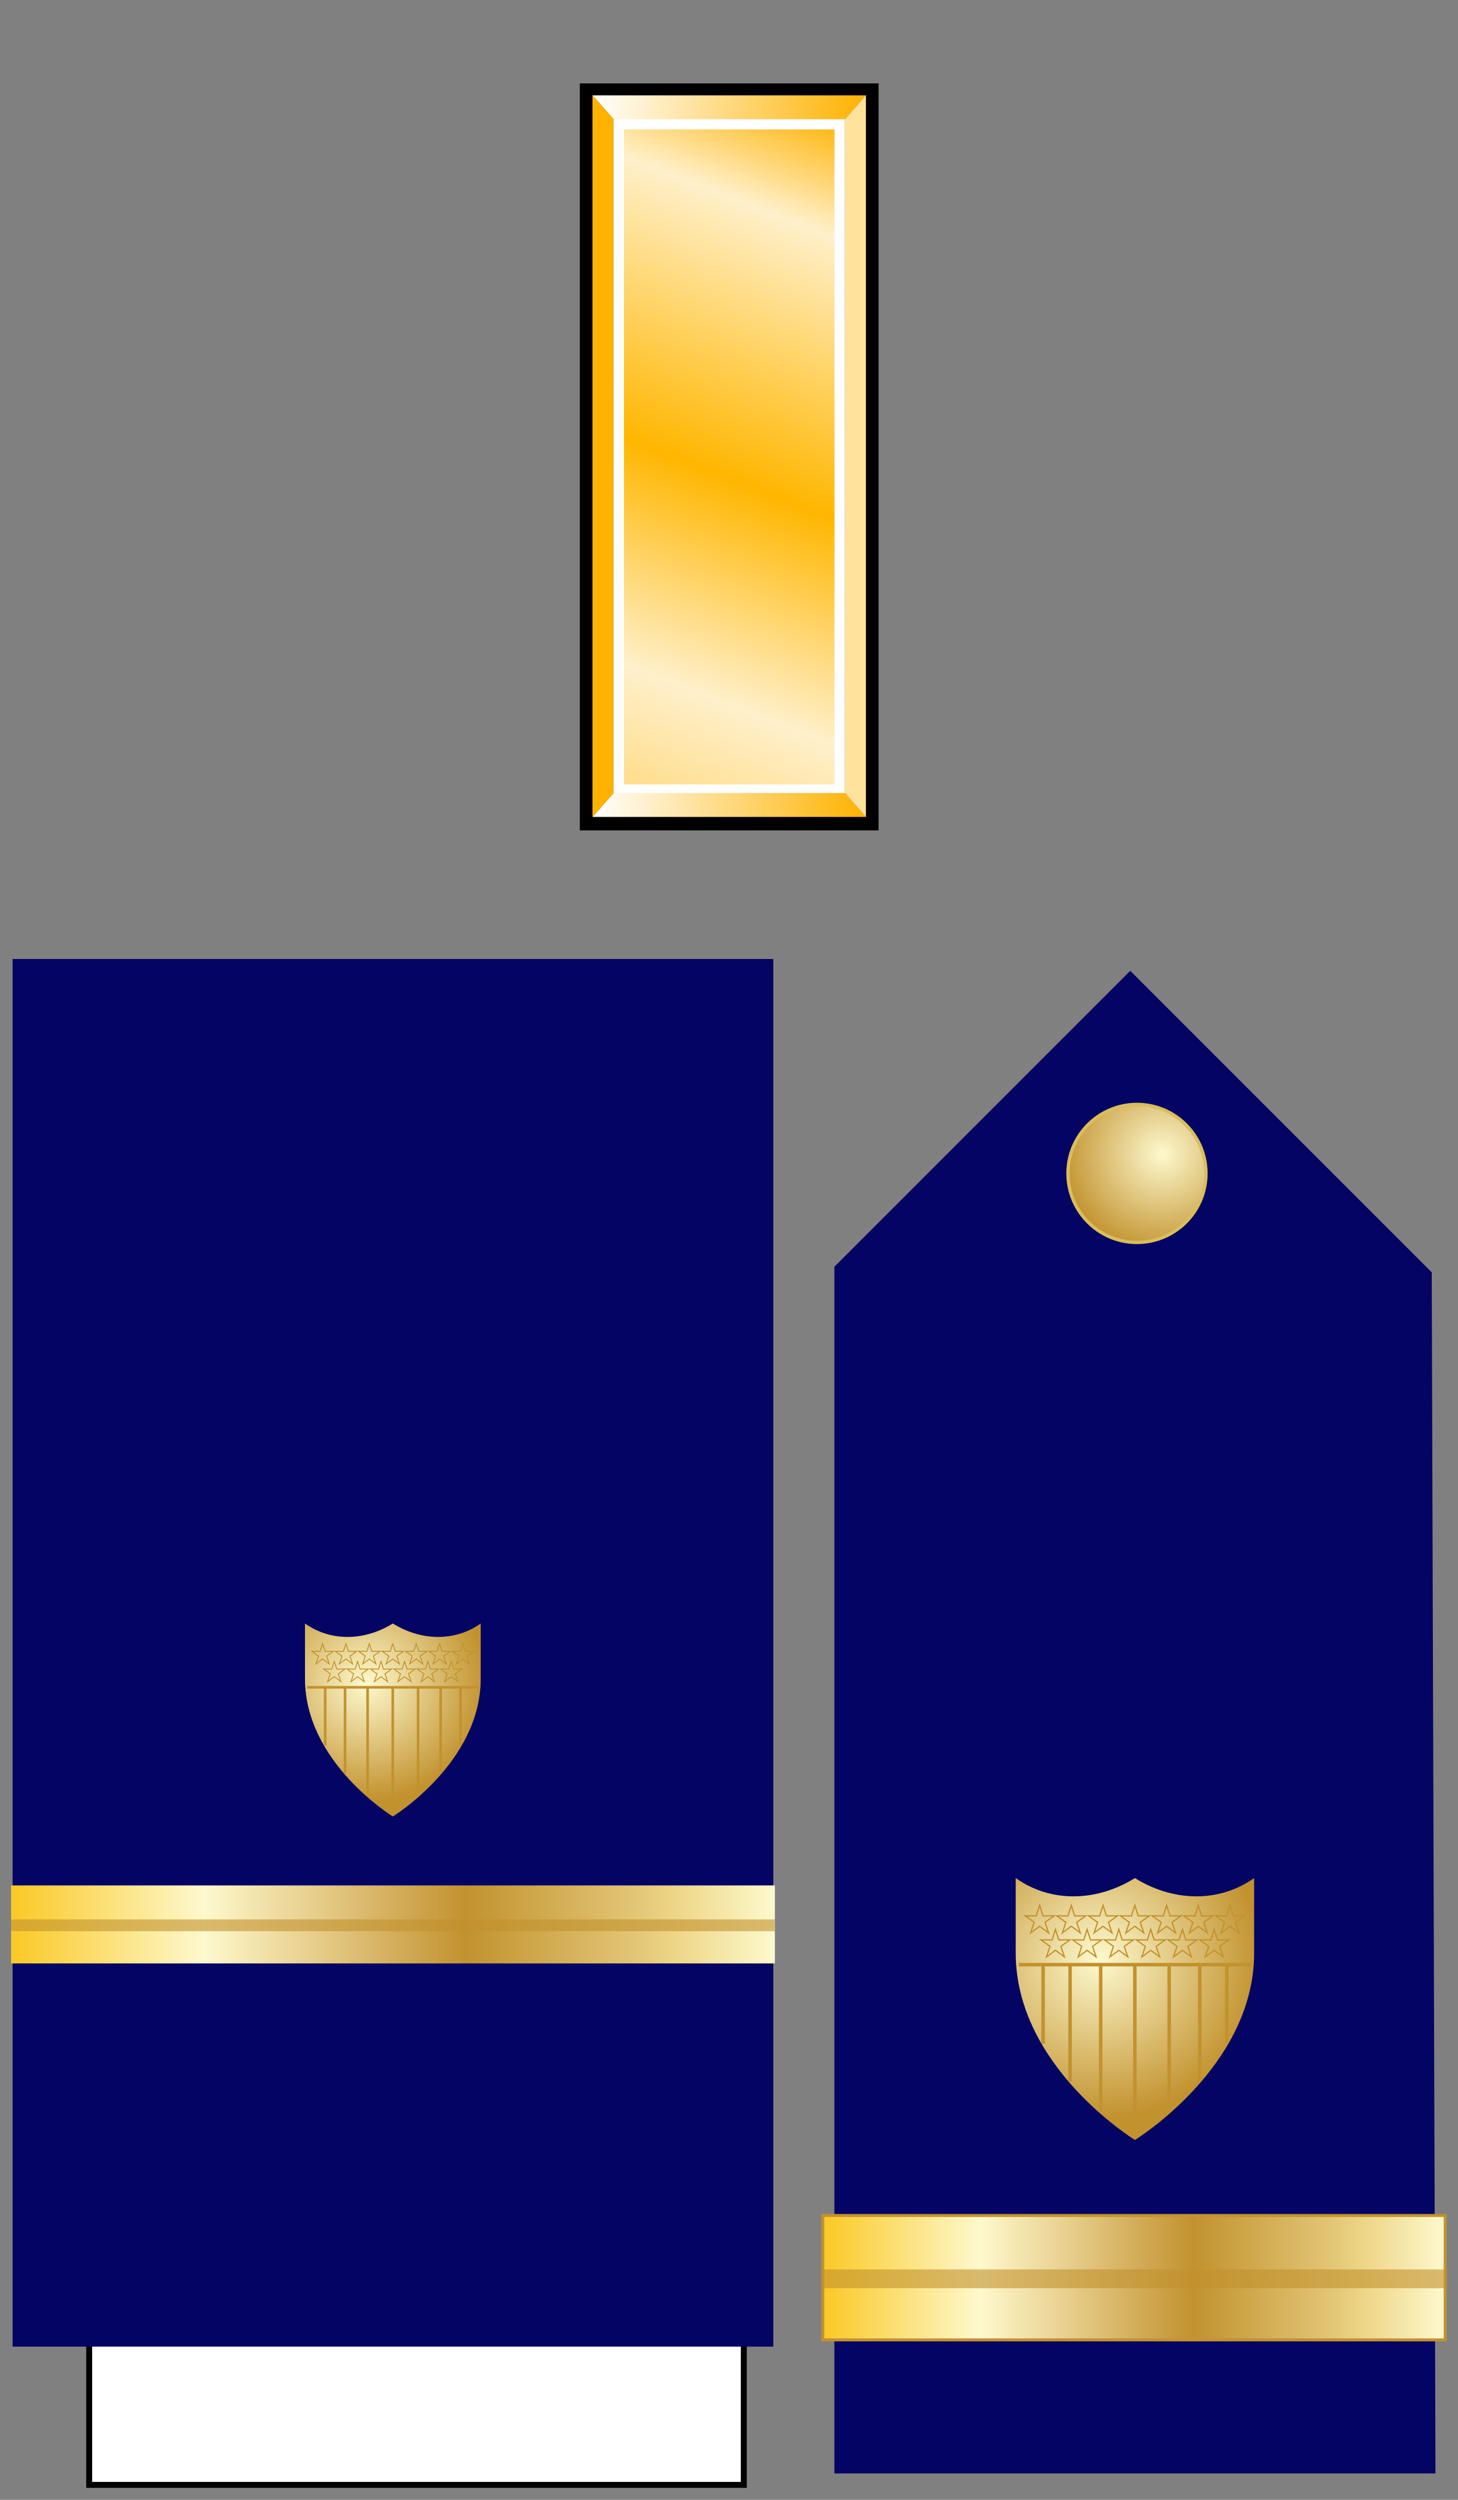 <?xml version="1.0" encoding="UTF-8" standalone="no"?>
<!-- Created with Inkscape (http://www.inkscape.org/) -->

<svg
   xmlns:a="http://ns.adobe.com/AdobeSVGViewerExtensions/3.0/"
   xmlns:dc="http://purl.org/dc/elements/1.1/"
   xmlns:cc="http://creativecommons.org/ns#"
   xmlns:rdf="http://www.w3.org/1999/02/22-rdf-syntax-ns#"
   xmlns:svg="http://www.w3.org/2000/svg"
   xmlns="http://www.w3.org/2000/svg"
   xmlns:xlink="http://www.w3.org/1999/xlink"
   version="1.1"
   width="245"
   height="420"
   id="svg2">
  <rect width="100%" height="100%" fill="#808080" stroke="none"/>
  <defs
     id="defs4">
    <linearGradient
       id="linearGradient14224-31">
      <stop
         id="stop14226-72"
         style="stop-color:#fdf9ce;stop-opacity:1"
         offset="0" />
      <stop
         id="stop14228-0"
         style="stop-color:#c2922e;stop-opacity:1"
         offset="1" />
    </linearGradient>
    <linearGradient
       x1="-123.095"
       y1="-29.64"
       x2="4.731"
       y2="-29.64"
       id="SVGID_1_"
       gradientUnits="userSpaceOnUse"
       gradientTransform="matrix(1,0,0,-1,123.345,132.32)">
      <stop
         id="stop4274"
         style="stop-color:#fbca29;stop-opacity:1"
         offset="0.006" />
      <stop
         id="stop4276"
         style="stop-color:#fdf9ce;stop-opacity:1"
         offset="0.253" />
      <stop
         id="stop4278"
         style="stop-color:#f7eab7;stop-opacity:1"
         offset="0.299" />
      <stop
         id="stop4280"
         style="stop-color:#e8d08f;stop-opacity:1"
         offset="0.39" />
      <stop
         id="stop4282"
         style="stop-color:#d1a954;stop-opacity:1"
         offset="0.516" />
      <stop
         id="stop4284"
         style="stop-color:#c2922e;stop-opacity:1"
         offset="0.595" />
      <stop
         id="stop4286"
         style="stop-color:#e2c575;stop-opacity:1"
         offset="0.814" />
      <stop
         id="stop4288"
         style="stop-color:#eed688;stop-opacity:1"
         offset="0.871" />
      <stop
         id="stop4290"
         style="stop-color:#fdf9ce;stop-opacity:1"
         offset="1" />
      <a:midPointStop
         style="stop-color:#FBCA29"
         offset="0.006" />
      <a:midPointStop
         style="stop-color:#FBCA29"
         offset="0.5" />
      <a:midPointStop
         style="stop-color:#FDF9CE"
         offset="0.253" />
      <a:midPointStop
         style="stop-color:#FDF9CE"
         offset="0.5" />
      <a:midPointStop
         style="stop-color:#F7EAB7"
         offset="0.299" />
      <a:midPointStop
         style="stop-color:#F7EAB7"
         offset="0.5" />
      <a:midPointStop
         style="stop-color:#E8D08F"
         offset="0.39" />
      <a:midPointStop
         style="stop-color:#E8D08F"
         offset="0.5" />
      <a:midPointStop
         style="stop-color:#D1A954"
         offset="0.516" />
      <a:midPointStop
         style="stop-color:#D1A954"
         offset="0.5" />
      <a:midPointStop
         style="stop-color:#C2922E"
         offset="0.596" />
      <a:midPointStop
         style="stop-color:#C2922E"
         offset="0.5" />
      <a:midPointStop
         style="stop-color:#E2C575"
         offset="0.814" />
      <a:midPointStop
         style="stop-color:#E2C575"
         offset="0.5" />
      <a:midPointStop
         style="stop-color:#EED688"
         offset="0.871" />
      <a:midPointStop
         style="stop-color:#EED688"
         offset="0.5" />
      <a:midPointStop
         style="stop-color:#FDF9CE"
         offset="1" />
    </linearGradient>
    <linearGradient
       x1="-123.345"
       y1="-35.376"
       x2="4.481"
       y2="-35.376"
       id="linearGradient3577"
       xlink:href="#SVGID_37_"
       gradientUnits="userSpaceOnUse"
       gradientTransform="matrix(1,0,0,-1,123.345,132.32)" />
    <linearGradient
       id="linearGradient18015-5">
      <stop
         id="stop18017-6-8"
         style="stop-color:#ffb200;stop-opacity:1"
         offset="0" />
      <stop
         id="stop18019-8"
         style="stop-color:#ffffff;stop-opacity:1"
         offset="1" />
    </linearGradient>
    <linearGradient
       id="linearGradient15380-6-2">
      <stop
         id="stop15382-8-32"
         style="stop-color:#ffb200;stop-opacity:1"
         offset="0" />
      <stop
         id="stop15388-8-1"
         style="stop-color:#fff0cb;stop-opacity:1"
         offset="0.12" />
      <stop
         id="stop17140-5-22"
         style="stop-color:#ffb600;stop-opacity:1"
         offset="0.398" />
      <stop
         id="stop15390-1"
         style="stop-color:#fff0cb;stop-opacity:1"
         offset="0.62" />
      <stop
         id="stop15384-6"
         style="stop-color:#ffb200;stop-opacity:1"
         offset="1" />
    </linearGradient>
    <linearGradient
       x1="22.5"
       y1="1028.583"
       x2="251.783"
       y2="436.698"
       id="linearGradient3097"
       xlink:href="#linearGradient15380-6-2"
       gradientUnits="userSpaceOnUse" />
    <linearGradient
       x1="8.5"
       y1="569.362"
       x2="191.5"
       y2="569.362"
       id="linearGradient3099"
       xlink:href="#linearGradient18015-5"
       gradientUnits="userSpaceOnUse" />
    <linearGradient
       x1="8.5"
       y1="1036.362"
       x2="191.5"
       y2="1036.362"
       id="linearGradient3101"
       xlink:href="#linearGradient18015-5"
       gradientUnits="userSpaceOnUse" />
    <radialGradient
       cx="184.052"
       cy="205.958"
       r="23.751"
       fx="184.052"
       fy="205.958"
       id="radialGradient5028"
       xlink:href="#linearGradient14224-31"
       gradientUnits="userSpaceOnUse"
       gradientTransform="matrix(0.014,1.119,-1.154,0.014,418.433,120.486)" />
    <radialGradient
       cx="184.052"
       cy="205.958"
       r="23.751"
       fx="184.052"
       fy="205.958"
       id="radialGradient5030"
       xlink:href="#linearGradient14224-31"
       gradientUnits="userSpaceOnUse"
       gradientTransform="matrix(0.014,1.119,-1.154,0.014,418.433,120.486)" />
    <radialGradient
       cx="31.496"
       cy="36.151"
       r="36.111"
       fx="31.496"
       fy="36.151"
       id="radialGradient3085"
       xlink:href="#linearGradient14224-31"
       gradientUnits="userSpaceOnUse"
       gradientTransform="matrix(-0.005,0.47,-0.477,-0.005,212.644,179.264)" />
    <linearGradient
       x1="-123.095"
       y1="-29.64"
       x2="4.731"
       y2="-29.64"
       id="linearGradient3092"
       xlink:href="#SVGID_1_"
       gradientUnits="userSpaceOnUse"
       gradientTransform="matrix(0.818,0,0,-1.595,238.975,335.394)" />
  </defs>
  <g
     transform="matrix(-2.542,0,0,2.542,1002.336,-855.158)"
     id="g7063" />
  <g
     transform="matrix(-0.251,0,0,-0.251,147.634,278.155)"
     id="g20650">
    <rect
       width="200"
       height="500"
       x="-3.5449219e-05"
       y="552.362"
       id="rect3968-8"
       style="fill:#000000;fill-opacity:1;fill-rule:evenodd;stroke:none" />
    <rect
       width="148"
       height="445.442"
       x="26"
       y="579.641"
       id="rect3970-0"
       style="fill:url(#linearGradient3097);fill-opacity:1;fill-rule:evenodd;stroke:#ffffff;stroke-width:7;stroke-linecap:square;stroke-linejoin:miter;stroke-miterlimit:4;stroke-opacity:1;stroke-dasharray:none;stroke-dashoffset:0" />
    <path
       d="m 22.5,577.362 -14,-16 183,0 -14,16 -155,0 z"
       id="path9214-6"
       style="fill:url(#linearGradient3099);fill-opacity:1;fill-rule:evenodd;stroke:none" />
    <path
       d="m 8.5,1044.362 14,-16 155,0 14,16 -183,0 z"
       id="use13597-5"
       style="fill:url(#linearGradient3101);fill-opacity:1;fill-rule:evenodd;stroke:none" />
    <path
       d="m 191.5,1044.375 -14,-16 0,-451 14,-16 0,483 z"
       id="use13601-7"
       style="fill:#ffb200;fill-opacity:1;fill-rule:evenodd;stroke:#ffb200;stroke-width:0.1;stroke-linecap:butt;stroke-linejoin:miter;stroke-miterlimit:4;stroke-opacity:1;stroke-dasharray:none" />
    <path
       d="m 8.5,561.375 14,16 0,451 -14,16 0,-483 z"
       id="use14485-3"
       style="fill:#ffe29b;fill-opacity:1;fill-rule:evenodd;stroke:#ffe29b;stroke-width:0.1;stroke-linecap:butt;stroke-linejoin:miter;stroke-miterlimit:4;stroke-opacity:1;stroke-dasharray:none" />
  </g>
  <g
     transform="matrix(0.199,0,0,0.199,-192.004,306.425)"
     id="layer1-4" />
  <g
     transform="matrix(0.199,0,0,0.199,-389.619,317.854)"
     id="g2766-3" />
  <g
     transform="matrix(0.199,0,0,0.199,-192.077,306.492)"
     id="layer2-6" />
  <g
     transform="matrix(-0.199,0,0,0.199,-72.972,306.425)"
     id="g4542-5" />
  <g
     transform="matrix(-0.199,0,0,0.199,124.643,317.854)"
     id="g4544-4" />
  <g
     transform="matrix(-0.199,0,0,0.199,-72.899,306.492)"
     id="g4546-2" />
  <g
     transform="matrix(0.199,0,0,0.199,-6.819,140.546)"
     id="layer1-4-9" />
  <g
     transform="matrix(0.199,0,0,0.199,-204.434,151.975)"
     id="g2766-3-4" />
  <g
     transform="matrix(0.199,0,0,0.199,-6.892,140.613)"
     id="layer2-6-1" />
  <g
     transform="matrix(-0.199,0,0,0.199,112.213,140.546)"
     id="g4542-5-3" />
  <g
     transform="matrix(-0.199,0,0,0.199,309.828,151.975)"
     id="g4544-4-7" />
  <g
     transform="matrix(-0.199,0,0,0.199,112.286,140.613)"
     id="g4546-2-8" />
  <g
     transform="matrix(0.199,0,0,0.199,-6.519,140.546)"
     id="layer1-4-1" />
  <g
     transform="matrix(0.199,0,0,0.199,-204.133,151.975)"
     id="g2766-3-3" />
  <g
     transform="matrix(0.199,0,0,0.199,-6.592,140.613)"
     id="layer2-6-7" />
  <g
     transform="matrix(-0.199,0,0,0.199,112.514,140.546)"
     id="g4542-5-8" />
  <g
     transform="matrix(-0.199,0,0,0.199,310.129,151.975)"
     id="g4544-4-8" />
  <g
     transform="matrix(-0.199,0,0,0.199,112.587,140.613)"
     id="g4546-2-3" />
  <g
     transform="matrix(0.139,0,0,0.139,-231.909,210.399)"
     id="layer1-8" />
  <g
     transform="matrix(0.139,0,0,0.139,-370.363,218.407)"
     id="g2766" />
  <g
     transform="matrix(0.139,0,0,0.139,-231.96,210.446)"
     id="layer2" />
  <g
     transform="matrix(-0.139,0,0,0.139,-148.513,210.399)"
     id="g4542" />
  <g
     transform="matrix(-0.139,0,0,0.139,-10.059,218.407)"
     id="g4544" />
  <g
     transform="matrix(-0.139,0,0,0.139,-148.461,210.446)"
     id="g4546" />
  <g
     id="g3866">
    <path
       d="m 241.213,415.563 -101.004,0 0,-202.742 49.716,-49.716 50.663,50.663 0.625,201.795 z"
       id="path8069"
       style="fill:#040464;fill-opacity:1;fill-rule:evenodd;stroke:none" />
    <path
       d="m 191.257,185.557 c 6.398,0.112 11.5,5.396 11.388,11.794 -0.112,6.398 -5.396,11.5 -11.794,11.388 -6.398,-0.112 -11.5,-5.396 -11.388,-11.794 0.112,-6.387 5.374,-11.482 11.761,-11.389"
       id="path3128"
       style="fill:url(#radialGradient3085);fill-opacity:1;stroke:#dabe5b;stroke-width:0.559;stroke-linecap:round;stroke-linejoin:miter;stroke-miterlimit:4;stroke-opacity:1;stroke-dashoffset:0" />
    <g
       id="g3862">
      <rect
         width="104.586"
         height="20.904"
         x="138.26"
         y="372.224"
         id="rect8563"
         style="fill:url(#linearGradient3092);stroke:#c2922e;stroke-width:0.5;stroke-miterlimit:4;stroke-dasharray:none" />
      <polygon
         points="0.25,161.111 0.25,163.094 128.075,163.094 128.075,161.111 "
         transform="matrix(0.818,0,0,1.595,138.055,124.317)"
         id="polygon8565"
         style="opacity:0.6;fill:#c1912d" />
    </g>
    <g
       transform="translate(1.313,0)"
       id="g4864">
      <path
         d="m 189.398,359.535 c 0,0 -20.032,-12.256 -20.032,-31.393 l -4.8e-4,-12.606 c 6.102,4.329 13.882,3.853 20.032,-10e-4 6.151,3.855 13.93,4.33 20.032,10e-4 l -4.9e-4,12.606 c 0,19.137 -20.032,31.393 -20.032,31.393 z"
         id="path2855-1-8"
         style="fill:url(#radialGradient5030);fill-opacity:1;fill-rule:evenodd;stroke:none" />
      <path
         d="m 173.383,320.108 0.565,1.786 1.873,-0.015 -1.524,1.09 0.593,1.777 -1.507,-1.113 -1.507,1.113 0.593,-1.777 -1.524,-1.09 1.873,0.015 0.565,-1.786 z m 5.324,-2.1e-4 0.565,1.786 1.873,-0.014 -1.524,1.09 0.593,1.777 -1.507,-1.113 -1.507,1.113 0.593,-1.777 -1.524,-1.09 1.873,0.014 0.565,-1.786 z m 5.333,0 0.565,1.786 1.873,-0.014 -1.524,1.09 0.593,1.777 -1.507,-1.113 -1.507,1.113 0.593,-1.777 -1.524,-1.09 1.873,0.014 0.565,-1.786 z m 5.341,0 0.565,1.786 1.873,-0.014 -1.524,1.09 0.593,1.777 -1.507,-1.113 -1.507,1.113 0.593,-1.777 -1.524,-1.09 1.873,0.014 0.565,-1.786 z m 5.343,2.1e-4 0.565,1.786 1.873,-0.015 -1.524,1.09 0.593,1.777 -1.507,-1.113 -1.507,1.113 0.593,-1.777 -1.524,-1.09 1.873,0.015 0.565,-1.786 z m 5.324,-2.1e-4 0.565,1.786 1.873,-0.014 -1.524,1.09 0.593,1.777 -1.507,-1.113 -1.507,1.113 0.593,-1.777 -1.524,-1.09 1.873,0.014 0.565,-1.786 z m 5.333,0 0.565,1.786 1.873,-0.014 -1.524,1.09 0.593,1.777 -1.507,-1.113 -1.507,1.113 0.593,-1.777 -1.524,-1.09 1.873,0.014 0.565,-1.786 z m -29.338,4.04 0.565,1.786 1.873,-0.015 -1.524,1.09 0.593,1.777 -1.507,-1.113 -1.507,1.113 0.593,-1.777 -1.524,-1.09 1.873,0.015 0.565,-1.786 z m 5.324,-2.2e-4 0.565,1.786 1.873,-0.014 -1.524,1.09 0.593,1.777 -1.507,-1.113 -1.507,1.113 0.593,-1.777 -1.524,-1.09 1.873,0.014 0.565,-1.786 z m 5.333,0 0.565,1.786 1.873,-0.014 -1.524,1.09 0.593,1.777 -1.507,-1.113 -1.507,1.113 0.593,-1.777 -1.524,-1.09 1.873,0.014 0.565,-1.786 z m 5.358,2.2e-4 0.565,1.786 1.873,-0.015 -1.524,1.09 0.593,1.777 -1.507,-1.113 -1.507,1.113 0.593,-1.777 -1.524,-1.09 1.873,0.015 0.565,-1.786 z m 5.324,-2.2e-4 0.565,1.786 1.873,-0.014 -1.524,1.09 0.593,1.777 -1.507,-1.113 -1.507,1.113 0.593,-1.777 -1.524,-1.09 1.873,0.014 0.565,-1.786 z m 5.333,0 0.565,1.786 1.873,-0.014 -1.524,1.09 0.593,1.777 -1.507,-1.113 -1.507,1.113 0.593,-1.777 -1.524,-1.09 1.873,0.014 0.565,-1.786 z"
         id="path3305"
         style="fill:none;stroke:#c2922e;stroke-width:0.212;stroke-miterlimit:4;stroke-opacity:1" />
      <path
         d="m 169.867,330.085 39.064,0 m -34.965,0.287 0,13.017 m 4.534,-13.032 0,19.35 m 5.145,-19.34 0,24.474 m 21.189,-24.47 0,13.017 m -4.534,-13.032 0,19.35 m -5.145,-19.339 0,24.474 m -5.771,-24.486 0,28.857"
         id="path3221"
         style="fill:none;stroke:#c2922e;stroke-width:0.59;stroke-linecap:butt;stroke-linejoin:miter;stroke-miterlimit:4;stroke-opacity:1;stroke-dasharray:none" />
    </g>
  </g>
  <g
     id="g5032">
    <rect
       width="110"
       height="27"
       x="14.988"
       y="390.487"
       id="rect4267"
       style="fill:#ffffff;stroke:#000000" />
    <rect
       width="127.825"
       height="233.139"
       x="2.118"
       y="161.118"
       id="rect4269"
       style="fill:#040464;fill-opacity:1" />
    <g
       transform="matrix(1.004,0,0,1,1.869,155.63)"
       id="g787">
      <linearGradient
         x1="-123.345"
         y1="-35.376"
         x2="4.481"
         y2="-35.376"
         id="SVGID_37_"
         gradientUnits="userSpaceOnUse"
         gradientTransform="matrix(1,0,0,-1,123.345,132.32)">
        <stop
           id="stop790"
           style="stop-color:#fbca29;stop-opacity:1"
           offset="0.006" />
        <stop
           id="stop792"
           style="stop-color:#fdf9ce;stop-opacity:1"
           offset="0.253" />
        <stop
           id="stop794"
           style="stop-color:#f7eab7;stop-opacity:1"
           offset="0.299" />
        <stop
           id="stop796"
           style="stop-color:#e8d08f;stop-opacity:1"
           offset="0.39" />
        <stop
           id="stop798"
           style="stop-color:#d1a954;stop-opacity:1"
           offset="0.516" />
        <stop
           id="stop800"
           style="stop-color:#c2922e;stop-opacity:1"
           offset="0.595" />
        <stop
           id="stop802"
           style="stop-color:#e2c575;stop-opacity:1"
           offset="0.814" />
        <stop
           id="stop804"
           style="stop-color:#eed688;stop-opacity:1"
           offset="0.871" />
        <stop
           id="stop806"
           style="stop-color:#fdf9ce;stop-opacity:1"
           offset="1" />
        <a:midPointStop
           offset="0.006"
           style="stop-color:#FBCA29" />
        <a:midPointStop
           offset="0.5"
           style="stop-color:#FBCA29" />
        <a:midPointStop
           offset="0.253"
           style="stop-color:#FDF9CE" />
        <a:midPointStop
           offset="0.5"
           style="stop-color:#FDF9CE" />
        <a:midPointStop
           offset="0.299"
           style="stop-color:#F7EAB7" />
        <a:midPointStop
           offset="0.5"
           style="stop-color:#F7EAB7" />
        <a:midPointStop
           offset="0.39"
           style="stop-color:#E8D08F" />
        <a:midPointStop
           offset="0.5"
           style="stop-color:#E8D08F" />
        <a:midPointStop
           offset="0.516"
           style="stop-color:#D1A954" />
        <a:midPointStop
           offset="0.5"
           style="stop-color:#D1A954" />
        <a:midPointStop
           offset="0.596"
           style="stop-color:#C2922E" />
        <a:midPointStop
           offset="0.5"
           style="stop-color:#C2922E" />
        <a:midPointStop
           offset="0.814"
           style="stop-color:#E2C575" />
        <a:midPointStop
           offset="0.5"
           style="stop-color:#E2C575" />
        <a:midPointStop
           offset="0.871"
           style="stop-color:#EED688" />
        <a:midPointStop
           offset="0.5"
           style="stop-color:#EED688" />
        <a:midPointStop
           offset="1"
           style="stop-color:#FDF9CE" />
      </linearGradient>
      <rect
         width="127.826"
         height="13.104"
         x="0"
         y="161.145"
         id="rect808"
         style="fill:url(#linearGradient3577)" />
      <polygon
         points="127.825,166.848 0,166.848 0,168.83 127.825,168.83 "
         id="polygon810"
         style="opacity:0.6;fill:#c1912d" />
    </g>
    <g
       transform="matrix(0.737,0,0,0.737,-73.574,40.211)"
       id="g4869">
      <path
         d="m 189.398,359.535 c 0,0 -20.032,-12.256 -20.032,-31.393 l -4.8e-4,-12.606 c 6.102,4.329 13.882,3.853 20.032,-10e-4 6.151,3.855 13.93,4.33 20.032,10e-4 l -4.9e-4,12.606 c 0,19.137 -20.032,31.393 -20.032,31.393 z"
         id="path4871"
         style="fill:url(#radialGradient5028);fill-opacity:1;fill-rule:evenodd;stroke:none" />
      <path
         d="m 173.383,320.108 0.565,1.786 1.873,-0.015 -1.524,1.09 0.593,1.777 -1.507,-1.113 -1.507,1.113 0.593,-1.777 -1.524,-1.09 1.873,0.015 0.565,-1.786 z m 5.324,-2.1e-4 0.565,1.786 1.873,-0.014 -1.524,1.09 0.593,1.777 -1.507,-1.113 -1.507,1.113 0.593,-1.777 -1.524,-1.09 1.873,0.014 0.565,-1.786 z m 5.333,0 0.565,1.786 1.873,-0.014 -1.524,1.09 0.593,1.777 -1.507,-1.113 -1.507,1.113 0.593,-1.777 -1.524,-1.09 1.873,0.014 0.565,-1.786 z m 5.341,0 0.565,1.786 1.873,-0.014 -1.524,1.09 0.593,1.777 -1.507,-1.113 -1.507,1.113 0.593,-1.777 -1.524,-1.09 1.873,0.014 0.565,-1.786 z m 5.343,2.1e-4 0.565,1.786 1.873,-0.015 -1.524,1.09 0.593,1.777 -1.507,-1.113 -1.507,1.113 0.593,-1.777 -1.524,-1.09 1.873,0.015 0.565,-1.786 z m 5.324,-2.1e-4 0.565,1.786 1.873,-0.014 -1.524,1.09 0.593,1.777 -1.507,-1.113 -1.507,1.113 0.593,-1.777 -1.524,-1.09 1.873,0.014 0.565,-1.786 z m 5.333,0 0.565,1.786 1.873,-0.014 -1.524,1.09 0.593,1.777 -1.507,-1.113 -1.507,1.113 0.593,-1.777 -1.524,-1.09 1.873,0.014 0.565,-1.786 z m -29.338,4.04 0.565,1.786 1.873,-0.015 -1.524,1.09 0.593,1.777 -1.507,-1.113 -1.507,1.113 0.593,-1.777 -1.524,-1.09 1.873,0.015 0.565,-1.786 z m 5.324,-2.2e-4 0.565,1.786 1.873,-0.014 -1.524,1.09 0.593,1.777 -1.507,-1.113 -1.507,1.113 0.593,-1.777 -1.524,-1.09 1.873,0.014 0.565,-1.786 z m 5.333,0 0.565,1.786 1.873,-0.014 -1.524,1.09 0.593,1.777 -1.507,-1.113 -1.507,1.113 0.593,-1.777 -1.524,-1.09 1.873,0.014 0.565,-1.786 z m 5.358,2.2e-4 0.565,1.786 1.873,-0.015 -1.524,1.09 0.593,1.777 -1.507,-1.113 -1.507,1.113 0.593,-1.777 -1.524,-1.09 1.873,0.015 0.565,-1.786 z m 5.324,-2.2e-4 0.565,1.786 1.873,-0.014 -1.524,1.09 0.593,1.777 -1.507,-1.113 -1.507,1.113 0.593,-1.777 -1.524,-1.09 1.873,0.014 0.565,-1.786 z m 5.333,0 0.565,1.786 1.873,-0.014 -1.524,1.09 0.593,1.777 -1.507,-1.113 -1.507,1.113 0.593,-1.777 -1.524,-1.09 1.873,0.014 0.565,-1.786 z"
         id="path4873"
         style="fill:none;stroke:#c2922e;stroke-width:0.212;stroke-miterlimit:4;stroke-opacity:1" />
      <path
         d="m 169.867,330.085 39.064,0 m -34.965,0.287 0,13.017 m 4.534,-13.032 0,19.35 m 5.145,-19.34 0,24.474 m 21.189,-24.47 0,13.017 m -4.534,-13.032 0,19.35 m -5.145,-19.339 0,24.474 m -5.771,-24.486 0,28.857"
         id="path4875"
         style="fill:none;stroke:#c2922e;stroke-width:0.59;stroke-linecap:butt;stroke-linejoin:miter;stroke-miterlimit:4;stroke-opacity:1;stroke-dasharray:none" />
    </g>
  </g>
</svg>
